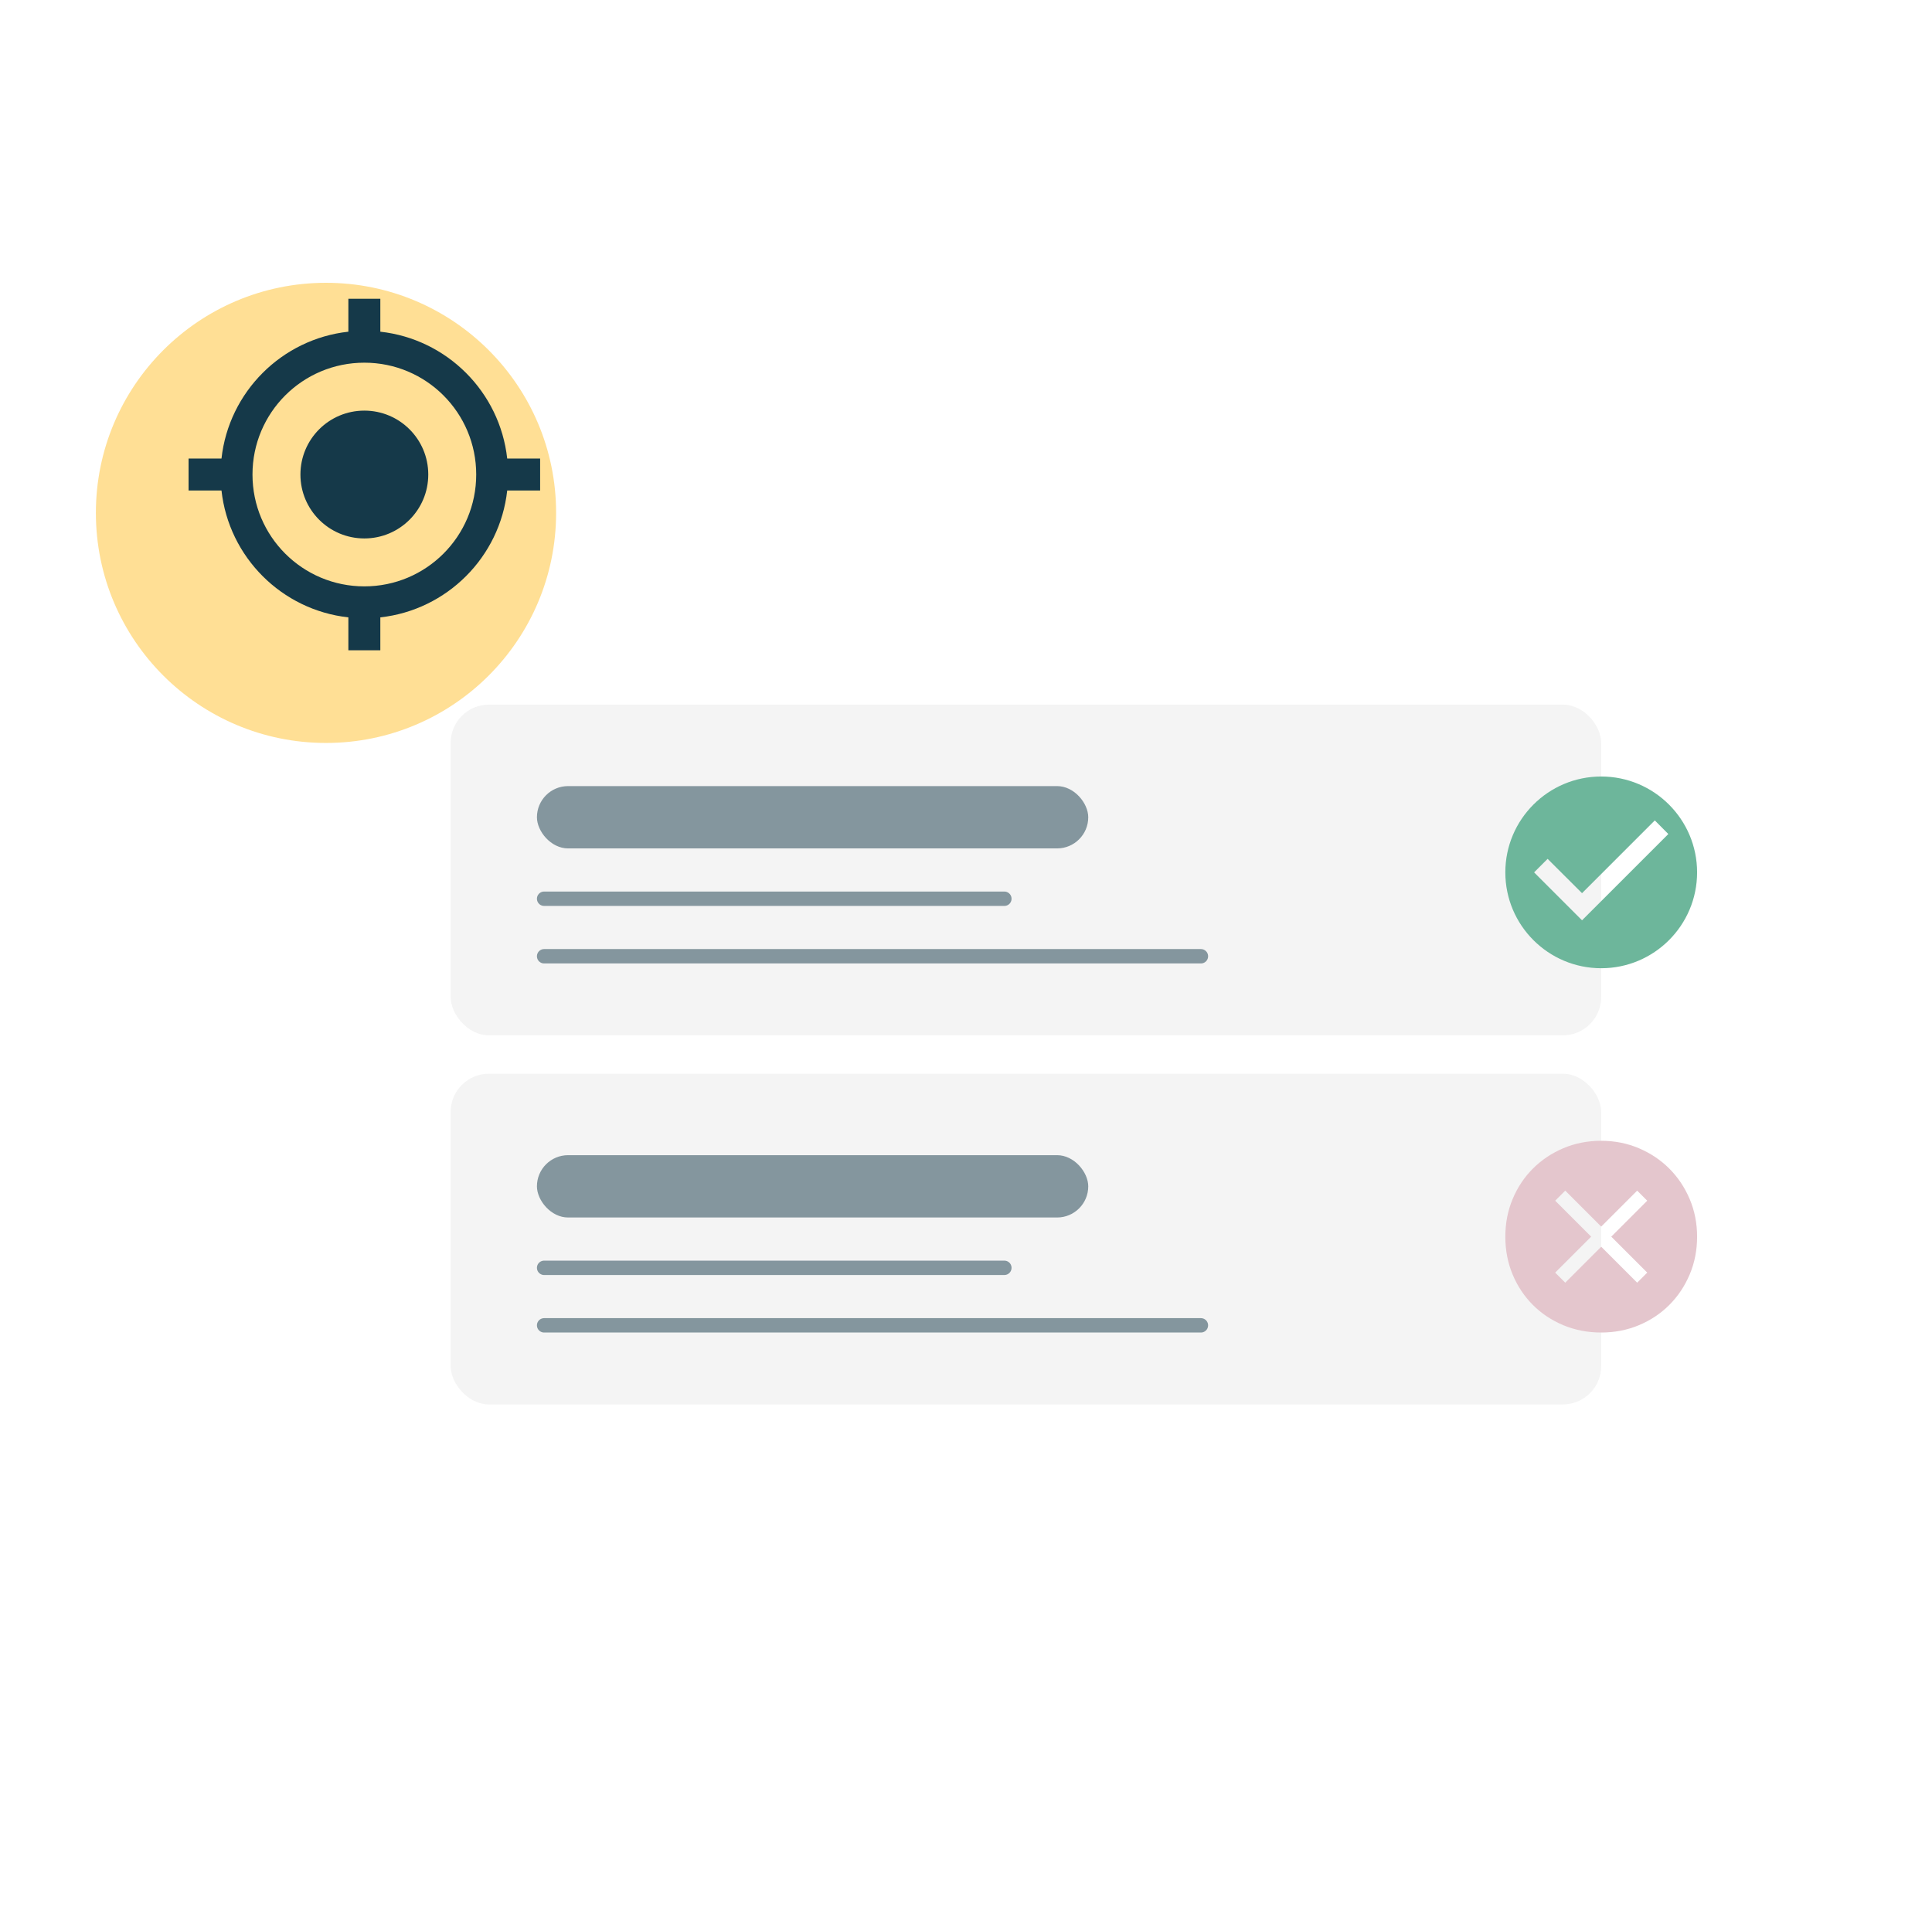 <svg width="403" height="400" viewBox="0 0 403 400" fill="none" xmlns="http://www.w3.org/2000/svg">
<g filter="url(#filter0_d_3966_725)">
<path fill-rule="evenodd" clip-rule="evenodd" d="M86 85C77.163 85 70 92.163 70 101V121.12H368V101C368 92.163 360.837 85 352 85H86ZM368 125.12H70V299C70 307.837 77.163 315 86 315H352C360.837 315 368 307.837 368 299V125.12Z" fill="white"/>
<circle cx="88.125" cy="103.12" r="6" fill="#CCCCCC"/>
<circle cx="106.125" cy="103.12" r="6" fill="#CCCCCC"/>
<circle cx="124.125" cy="103.12" r="6" fill="#CCCCCC"/>
</g>
<rect opacity="0.6" x="94" y="147" width="240" height="69" rx="8" fill="#ECECEC"/>
<rect opacity="0.5" x="112" y="164" width="115" height="13" rx="6.5" fill="#153949"/>
<line opacity="0.5" x1="113.5" y1="187.5" x2="209.5" y2="187.5" stroke="#153949" stroke-width="3" stroke-linecap="round"/>
<line opacity="0.5" x1="113.5" y1="199.5" x2="250.5" y2="199.5" stroke="#153949" stroke-width="3" stroke-linecap="round"/>
<rect opacity="0.6" x="94" y="224" width="240" height="69" rx="8" fill="#ECECEC"/>
<rect opacity="0.5" x="112" y="241" width="115" height="13" rx="6.5" fill="#153949"/>
<line opacity="0.5" x1="113.5" y1="264.5" x2="209.5" y2="264.5" stroke="#153949" stroke-width="3" stroke-linecap="round"/>
<line opacity="0.5" x1="113.5" y1="276.5" x2="250.5" y2="276.5" stroke="#153949" stroke-width="3" stroke-linecap="round"/>
<path d="M334 162C322.96 162 314 170.96 314 182C314 193.04 322.96 202 334 202C345.04 202 354 193.04 354 182C354 170.96 345.04 162 334 162ZM330 192L320 182L322.82 179.18L330 186.34L345.18 171.16L348 174L330 192Z" fill="#6DB69B"/>
<path d="M334 278C331.167 278 328.533 277.492 326.1 276.475C323.667 275.458 321.55 274.05 319.75 272.25C317.95 270.45 316.542 268.333 315.525 265.9C314.508 263.467 314 260.833 314 258C314 255.2 314.508 252.583 315.525 250.15C316.542 247.717 317.95 245.6 319.75 243.8C321.55 242 323.667 240.583 326.1 239.55C328.533 238.517 331.167 238 334 238C336.8 238 339.417 238.517 341.85 239.55C344.283 240.583 346.4 242 348.2 243.8C350 245.6 351.417 247.717 352.45 250.15C353.483 252.583 354 255.2 354 258C354 260.833 353.483 263.467 352.45 265.9C351.417 268.333 350 270.45 348.2 272.25C346.4 274.05 344.283 275.458 341.85 276.475C339.417 277.492 336.8 278 334 278ZM326.5 267.6L334 260.1L341.5 267.6L343.6 265.5L336.1 258L343.6 250.5L341.5 248.4L334 255.9L326.5 248.4L324.4 250.5L331.9 258L324.4 265.5L326.5 267.6Z" fill="#E4C6CD"/>
<g filter="url(#filter1_d_3966_725)">
<circle cx="76" cy="99" r="48" fill="#FFDF95"/>
</g>
<g clip-path="url(#clip0_3966_725)">
<path d="M76 85.666C68.633 85.666 62.667 91.633 62.667 99C62.667 106.366 68.633 112.333 76 112.333C83.367 112.333 89.334 106.366 89.334 99C89.334 91.633 83.367 85.666 76 85.666ZM105.8 95.666C104.267 81.766 93.234 70.733 79.334 69.2V62.333H72.667V69.2C58.767 70.733 47.733 81.766 46.2 95.666H39.334V102.333H46.2C47.733 116.233 58.767 127.266 72.667 128.8V135.666H79.334V128.8C93.234 127.266 104.267 116.233 105.8 102.333H112.667V95.666H105.8ZM76 122.333C63.1 122.333 52.667 111.9 52.667 99C52.667 86.1 63.1 75.666 76 75.666C88.9 75.666 99.334 86.1 99.334 99C99.334 111.9 88.9 122.333 76 122.333Z" fill="#153949"/>
</g>
<defs>
<filter id="filter0_d_3966_725" x="0" y="85" width="368" height="300" filterUnits="userSpaceOnUse" color-interpolation-filters="sRGB">
<feFlood flood-opacity="0" result="BackgroundImageFix"/>
<feColorMatrix in="SourceAlpha" type="matrix" values="0 0 0 0 0 0 0 0 0 0 0 0 0 0 0 0 0 0 127 0" result="hardAlpha"/>
<feOffset dx="-40" dy="40"/>
<feGaussianBlur stdDeviation="15"/>
<feComposite in2="hardAlpha" operator="out"/>
<feColorMatrix type="matrix" values="0 0 0 0 0 0 0 0 0 0 0 0 0 0 0 0 0 0 0.1 0"/>
<feBlend mode="normal" in2="BackgroundImageFix" result="effect1_dropShadow_3966_725"/>
<feBlend mode="normal" in="SourceGraphic" in2="effect1_dropShadow_3966_725" result="shape"/>
</filter>
<filter id="filter1_d_3966_725" x="0" y="39" width="136" height="136" filterUnits="userSpaceOnUse" color-interpolation-filters="sRGB">
<feFlood flood-opacity="0" result="BackgroundImageFix"/>
<feColorMatrix in="SourceAlpha" type="matrix" values="0 0 0 0 0 0 0 0 0 0 0 0 0 0 0 0 0 0 127 0" result="hardAlpha"/>
<feOffset dx="-8" dy="8"/>
<feGaussianBlur stdDeviation="10"/>
<feComposite in2="hardAlpha" operator="out"/>
<feColorMatrix type="matrix" values="0 0 0 0 0 0 0 0 0 0 0 0 0 0 0 0 0 0 0.3 0"/>
<feBlend mode="normal" in2="BackgroundImageFix" result="effect1_dropShadow_3966_725"/>
<feBlend mode="normal" in="SourceGraphic" in2="effect1_dropShadow_3966_725" result="shape"/>
</filter>
<clipPath id="clip0_3966_725">
<rect width="80" height="80" fill="white" transform="translate(36 59)"/>
</clipPath>
</defs>
</svg>
